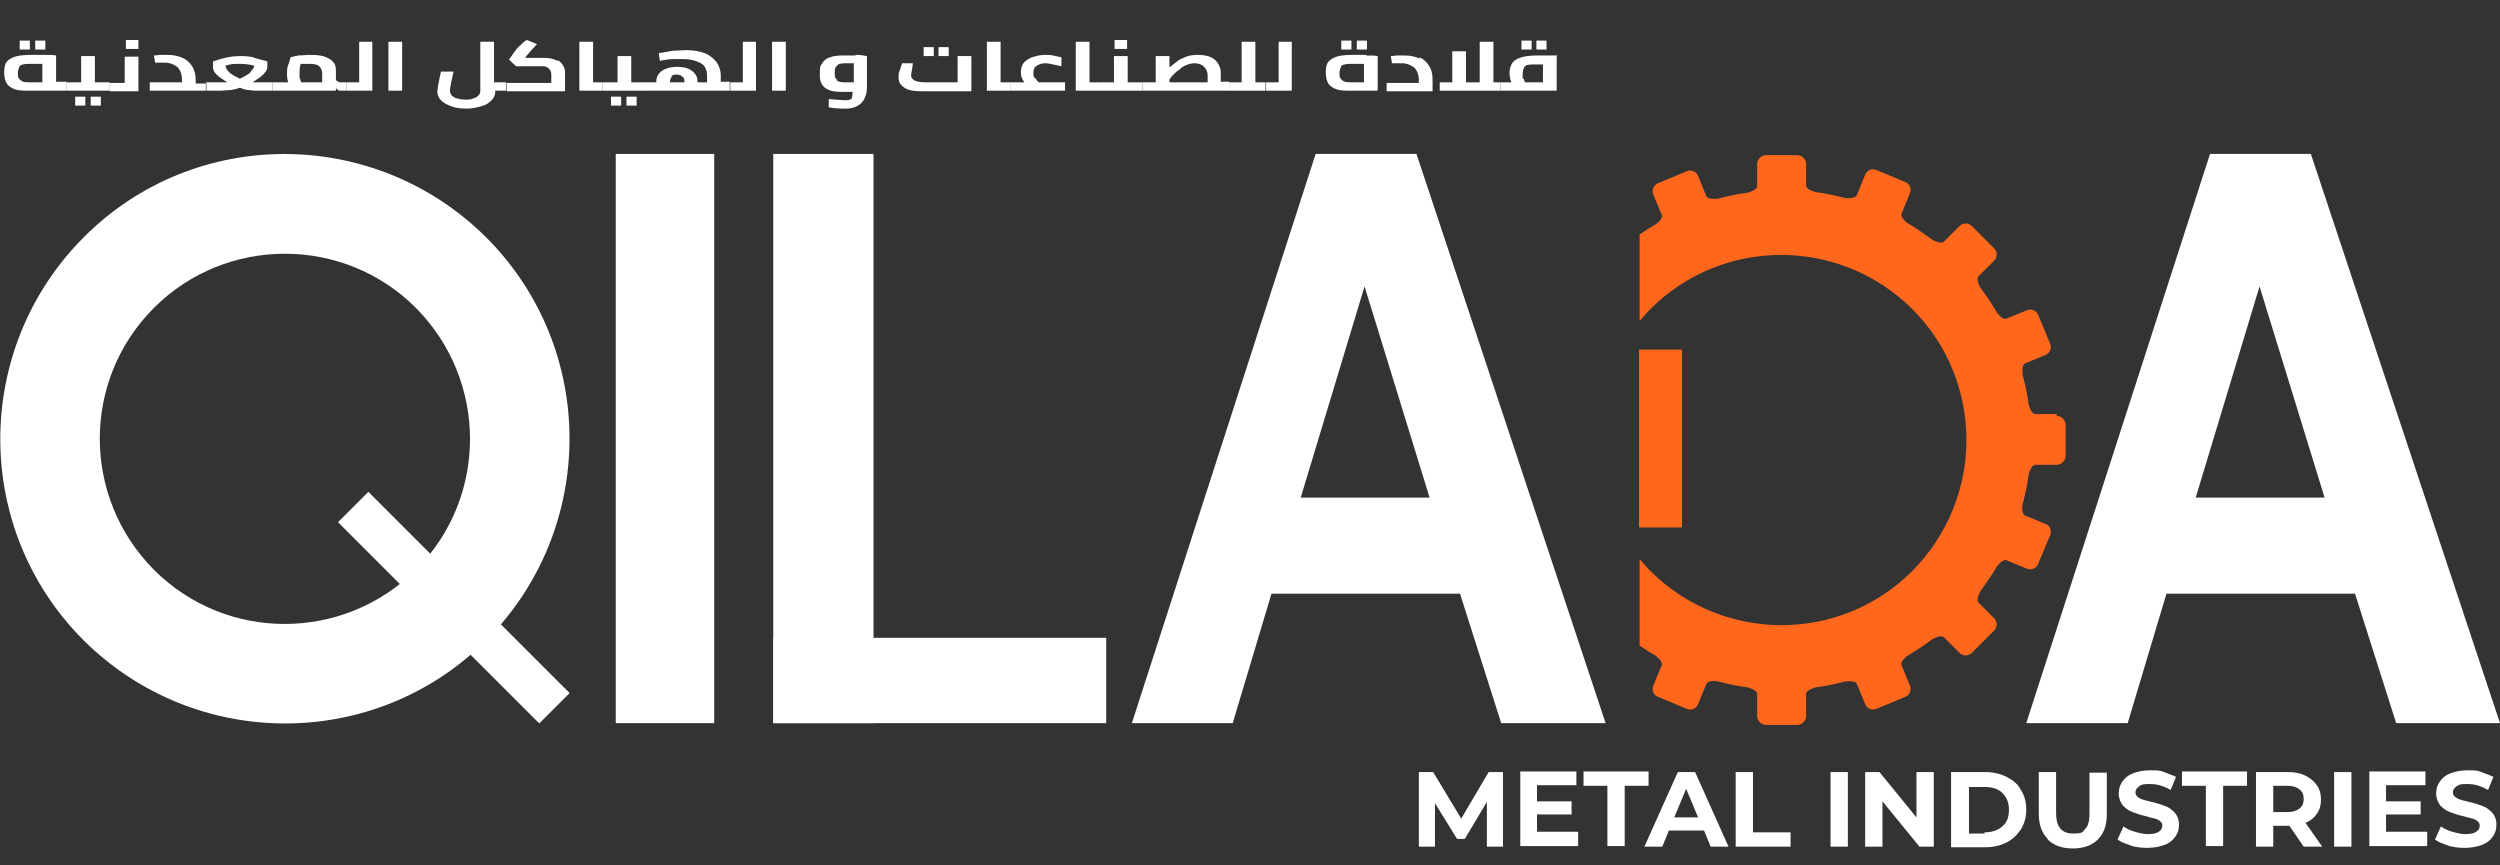 <svg xmlns="http://www.w3.org/2000/svg" id="b" viewBox="0 0 419 145"><rect x="0" y="0" width="419" height="145" fill="#333333" stroke="none"/><defs><style>      .cls-1 {        fill: #ff671d;      }      .cls-1, .cls-2 {        stroke-width: 0px;      }      .cls-2 {        fill: #fff;      }    </style></defs><g id="c"><g><path class="cls-2" d="M11.1,13.8v1.4h-5.9c-1.1,0-2,0-2.6-.2s-1.1-.5-1.4-.9c-.3-.4-.5-1.1-.5-1.9s.1-1.4.4-1.8c.3-.4.8-.7,1.4-.9s1.6-.3,2.7-.3,1.4,0,2.3,0,1.5,0,1.9.1v4.4h1.8ZM3.2,13.2c.2.2.4.4.7.5s.8.1,1.4.1h1.8v-3.1c-.6,0-1.2,0-1.8,0s-1.1,0-1.4.1c-.3,0-.6.2-.7.5s-.2.5-.2.9,0,.8.2,1h0ZM3.3,6.8h1.7v1.5h-1.7v-1.5ZM5.9,6.8h1.7v1.5h-1.7v-1.5Z"></path><path class="cls-2" d="M18.4,13.8v1.4h-7.3v-1.4h2.5v-4.4h2.3v4.4s2.5,0,2.5,0ZM12.6,16.2h1.7v1.5h-1.7v-1.5ZM15.2,16.2h1.7v1.5h-1.7v-1.5Z"></path><path class="cls-2" d="M23.2,9.4v5.9h-4.8v-1.4h2.5v-4.4s2.3,0,2.3,0ZM21.1,6.7h2.1v1.5h-2.1s0-1.5,0-1.5Z"></path><path class="cls-2" d="M34.5,13.8v1.4h-9.4v-1.4h5.4v-.4c0-1-.3-1.7-.8-2.2-.6-.4-1.2-.7-2-.7h-1.7l-.2-1.2c.4,0,.7-.1,1.2-.1s.9,0,1.2,0c.9,0,1.7.2,2.4.5.7.3,1.2.8,1.6,1.4s.6,1.4.6,2.3v.6h1.8Z"></path><path class="cls-2" d="M45.7,13.8v1.4h-2.2c-.6,0-1.1,0-1.7-.1-.6,0-1.1-.2-1.6-.4-.5.2-1,.3-1.6.4-.6,0-1.1.1-1.6.1h-2.4v-1.4h2.4c.4,0,.7,0,1.1,0-.8-.5-1.4-.9-1.8-1.3-.4-.4-.6-.8-.6-1.2v-1c.5-.2,1.2-.4,2-.6s1.7-.3,2.5-.3,1.7,0,2.5.3,1.6.4,2.1.6v1c0,.4-.3.8-.7,1.2s-1,.8-1.8,1.3c.4,0,.8,0,1.2,0h2.2,0ZM42,12c.4-.4.6-.7.6-1-.8-.2-1.6-.3-2.4-.3s-1.6,0-2.4.3c0,.3.2.7.6,1.1.4.4,1,.7,1.8,1.1.8-.4,1.4-.7,1.8-1.1Z"></path><path class="cls-2" d="M58.1,13.8v1.4h-.9c-.2,0-.4,0-.5-.1-.2,0-.3-.2-.4-.4v.5h-10.6v-1.4h2.6c-.2-.6-.2-1.1-.2-1.5s0-.9.2-1.4.3-.9.4-1.3c.3-.1.8-.2,1.3-.3.6,0,1.3-.1,2-.1,1.2,0,2,.1,2.7.4s1,.6,1.3,1,.3,1,.3,1.7v1c0,.2.2.3.4.4s.4.1.5.1h.9ZM50.3,13.1c0,.3.1.5.2.7h3.5v-1.5c0-.5-.2-.9-.5-1.2-.3-.3-.9-.4-1.8-.4s-.9,0-1.3,0c-.2.6-.2,1.1-.2,1.6s0,.5,0,.8h0Z"></path><path class="cls-2" d="M62.4,7v8.2h-4.3v-1.4h2.1v-6.8s2.3,0,2.3,0Z"></path><path class="cls-2" d="M65.1,7h2.3v8.2h-2.3V7Z"></path><path class="cls-2" d="M85,15.2h-2v.2c0,.5-.2,1-.6,1.4s-.9.8-1.7,1c-.7.2-1.5.4-2.5.4s-1.8-.1-2.6-.4-1.3-.6-1.7-1-.6-.9-.6-1.4.2-1.6.6-3.4h2.1c-.1.7-.3,1.3-.4,1.9s-.2,1.1-.2,1.3.1.5.3.8c.2.2.5.4.9.5.4.1.9.2,1.4.2s.9,0,1.3-.2c.4-.1.7-.3.9-.5.2-.2.3-.5.3-.7V7h2.3v6.8h2v1.4h0Z"></path><path class="cls-2" d="M93.5,10.1c.5.3.8.7,1,1.1s.2.8.2,1.2v2.9h-9.8v-1.4h7.5v-1.4c0-.4-.1-.7-.4-1s-.6-.4-1-.4h-4.5l-1.2-1.1,1-1.4c.2-.3.5-.7.9-1,.4-.4.7-.7,1.1-.9l1.7.7c-.6.6-1.1,1.2-1.7,1.9l-.3.4h3.3c.9,0,1.6.2,2.1.5h0Z"></path><path class="cls-2" d="M101,13.8v1.4h-3.9V7h2.3v6.8h1.7,0Z"></path><path class="cls-2" d="M108.3,13.8v1.4h-7.3v-1.4h2.5v-4.4h2.3v4.4h2.5,0ZM102.4,16.2h1.7v1.5h-1.7v-1.5ZM105,16.2h1.7v1.5h-1.7v-1.5Z"></path><path class="cls-2" d="M122.3,13.8v1.4h-14.1v-1.4h1.8v-.2c0-.4.1-.8.4-1.2.3-.4.7-.7,1.3-.9.5-.2,1.1-.3,1.8-.3s1.3.1,1.8.3c.5.2.9.5,1.2.9.3.4.4.8.4,1.2v.2h1.6v-1.1c0-1.1-.4-1.8-1.2-2.2-.8-.4-1.8-.6-2.8-.6s-1,0-1.6,0-1.4.1-2.3.3l-.2-1.3c.9-.1,1.7-.3,2.4-.4.8,0,1.5-.1,2.2-.1,1.2,0,2.3.2,3.1.5s1.5.9,2,1.5c.4.6.7,1.4.7,2.2v1.1h1.5,0ZM112.6,12.9c-.2.2-.3.4-.3.7v.2h2.4v-.3c0-.3-.1-.5-.4-.7-.2-.2-.5-.3-.9-.3s-.6,0-.9.3h0Z"></path><path class="cls-2" d="M126.7,7v8.2h-4.3v-1.4h2.1v-6.8h2.3,0Z"></path><path class="cls-2" d="M129.4,7h2.3v8.2h-2.3V7Z"></path><path class="cls-2" d="M143.5,9.2c.7,0,1.3.1,1.8.2v4.8c0,.6,0,1.2-.2,1.8s-.5,1.1-1,1.5-1.3.7-2.3.7-1.6,0-2.9-.2v-1.4c1.3.1,2.3.2,2.7.2s.6,0,.8-.1c.2,0,.4-.2.4-.4,0-.2.1-.5.1-.9h-2c-2.3,0-3.5-.9-3.5-2.7s.1-1.6.4-2.1c.3-.5.7-.8,1.3-1,.5-.2,1.3-.3,2.1-.3s1.3,0,2.1,0h0ZM140.2,13.4c.2.3.7.4,1.5.4h1.4v-3.2c-.4,0-.8,0-1.2,0s-.8,0-1.1.1c-.3,0-.5.3-.7.5s-.2.7-.2,1.2.1.7.4,1h0Z"></path><path class="cls-2" d="M162.8,9.4v5.9h-7.3c-1,0-1.8,0-2.5-.1s-1.2-.3-1.7-.7c-.4-.3-.7-.8-.7-1.5s0-.7.2-1.2.2-.8.4-1.2h1.8c0,0-.1.8-.1.8-.1.6-.2,1-.2,1.2,0,.8.8,1.2,2.5,1.2h5.3v-4.4h2.3ZM154.8,7.9h1.7v1.5h-1.7v-1.5ZM157.3,7.9h1.7v1.5h-1.7v-1.5Z"></path><path class="cls-2" d="M169.3,13.8v1.4h-3.9V7h2.3v6.8h1.7,0Z"></path><path class="cls-2" d="M178.5,13.8v1.4h-9.2v-1.4h2.4c-.4-.5-.6-1-.6-1.7s.2-1.3.6-1.7.9-.7,1.6-.9,1.2-.3,1.8-.3.9,0,1.4.1,1,.2,1.4.3v1.5c-.4-.1-.9-.2-1.4-.3s-.9-.2-1.3-.2-1,.1-1.4.4c-.4.2-.6.6-.6,1.2s0,.7.3.9c.2.3.4.5.6.7h4.2Z"></path><path class="cls-2" d="M184.2,13.8v1.4h-3.9V7h2.3v6.8h1.7,0Z"></path><path class="cls-2" d="M191.5,13.8v1.4h-7.3v-1.4h2.5v-4.4h2.3v4.4h2.5ZM186.8,6.7h2.1v1.5h-2.1v-1.5Z"></path><path class="cls-2" d="M206,13.8v1.4h-14.5v-1.4h2.2v-4.4h2.3v1.9c.5-.4,1-.8,1.4-1.1s.9-.5,1.4-.7,1.2-.3,1.9-.3c1.4,0,2.4.3,3,.9.6.6.9,1.3.9,2.1v1.5h1.4ZM197.9,11.5c-.8.5-1.4,1.1-1.9,1.8v.5h6.4v-1.2c0-.5-.2-1-.6-1.4s-.9-.6-1.6-.6-1.6.3-2.3.8h0Z"></path><path class="cls-2" d="M212.1,13.8v1.4h-6.1v-1.4h2.1v-6.8h2.3v6.8h1.8Z"></path><path class="cls-2" d="M216.5,7v8.2h-4.3v-1.4h2.1v-6.8h2.3Z"></path><path class="cls-2" d="M229,9.3c.9,0,1.5,0,1.9.1v5.8h-4.2c-1.1,0-2,0-2.6-.2s-1.1-.5-1.4-.9c-.3-.4-.5-1.1-.5-1.9s.1-1.4.4-1.8c.3-.4.8-.7,1.4-.9s1.6-.3,2.7-.3,1.4,0,2.3,0h0ZM224.7,13.2c.2.2.4.4.7.5s.8.1,1.4.1h1.8v-3.1c-.6,0-1.2,0-1.8,0s-1.1,0-1.4.1c-.3,0-.6.2-.7.5s-.2.5-.2.9,0,.8.2,1h0ZM224.8,6.8h1.7v1.5h-1.7v-1.5ZM227.4,6.8h1.7v1.5h-1.7v-1.5Z"></path><path class="cls-2" d="M237.9,9.6c.7.3,1.2.8,1.6,1.4s.6,1.4.6,2.3v2h-7.7v-1.4h5.4v-.4c0-1-.3-1.7-.8-2.2-.6-.4-1.2-.7-2-.7h-1.7l-.2-1.2c.4,0,.7-.1,1.2-.1s.9,0,1.2,0c.9,0,1.7.2,2.4.5h0Z"></path><path class="cls-2" d="M251.5,13.8v1.4h-10.2v-1.4h2.1v-5.2h2.3v5.2h2.3v-6.8h2.3v6.8h1.3Z"></path><path class="cls-2" d="M260.9,9.5v5.7h-9.4v-1.4h1.8c-.2-.5-.3-1-.3-1.6s.2-1.3.5-1.7c.3-.4.8-.7,1.5-.9.7-.2,1.5-.3,2.6-.3s1.8,0,2.5,0h.9c0,0,0,0,0,0ZM255,6.8h1.7v1.5h-1.7v-1.5ZM255.4,13.2c0,.2.1.4.2.6h3v-3c-.5,0-.9,0-1.2,0-.6,0-1.1,0-1.4.1-.3,0-.5.3-.6.5-.1.2-.2.6-.2,1.1s0,.5,0,.7h0ZM257.5,6.8h1.7v1.5h-1.7v-1.5Z"></path></g><g><rect class="cls-2" x="103.2" y="25.8" width="16.5" height="95.4"></rect><path class="cls-2" d="M269,121.2h-17.4l-6.9-21.7h-31.6l-6.5,21.7h-16.9l30.8-95.4h16.9l31.7,95.4h0ZM239.6,83.4l-10.9-35.4-10.7,35.4h21.6Z"></path><path class="cls-2" d="M419,121.2h-17.4l-6.9-21.7h-31.6l-6.5,21.7h-17l30.8-95.4h16.9l31.7,95.4h0ZM389.6,83.4l-10.9-35.4-10.7,35.4h21.6Z"></path><rect class="cls-2" x="129.6" y="25.8" width="16.8" height="95.4"></rect><rect class="cls-2" x="129.6" y="106.9" width="55.8" height="14.3"></rect><path class="cls-2" d="M81.5,39.8c18.6,18.6,18.6,48.8,0,67.5-18.6,18.6-48.8,18.6-67.5,0-18.6-18.6-18.6-48.8,0-67.5s48.8-18.6,67.5,0h0ZM25.8,51.6c-12.1,12.1-12.1,31.7,0,43.9,12.1,12.1,31.7,12.1,43.9,0,12.1-12.1,12.1-31.7,0-43.9-12.1-12.1-31.8-12.1-43.9,0Z"></path><rect class="cls-2" x="72.5" y="77.9" width="7.2" height="47.7" transform="translate(-49.7 83.7) rotate(-45)"></rect><rect class="cls-1" x="274.7" y="58.6" width="7.2" height="29.8"></rect><path class="cls-1" d="M344.7,69.4h-3.6c-.7,0-1.1-1.6-1.1-1.6h0c-.2-1.7-.6-3.4-1-5,0-.2-.2-1.6.4-1.9.7-.3,3.4-1.4,3.4-1.4.8-.3,1.1-1.2.8-1.9l-2-4.8c-.3-.8-1.2-1.1-1.9-.8,0,0-2.7,1.1-3.4,1.4-.7.3-1.6-1-1.6-1-.9-1.5-1.8-2.9-2.8-4.2h0s-.8-1.4-.3-1.9c.5-.5,2.6-2.6,2.6-2.6.6-.6.6-1.5,0-2.1l-3.7-3.7c-.6-.6-1.5-.6-2.1,0,0,0-2.1,2.1-2.6,2.6-.5.5-1.9-.3-1.9-.3h0c-1.4-1-2.8-2-4.2-2.8,0,0-1.3-1-1-1.6.3-.7,1.4-3.4,1.4-3.4.3-.8,0-1.6-.8-1.9l-4.8-2c-.8-.3-1.6,0-1.9.8,0,0-1.1,2.7-1.4,3.4-.2.6-1.6.5-1.9.5-1.6-.4-3.3-.8-5-1h0s-1.6-.4-1.6-1.1v-3.6c0-.8-.7-1.5-1.5-1.5h-5.2c-.8,0-1.5.7-1.5,1.5v3.7c0,.7-1.6,1.1-1.6,1.1h0c-1.7.2-3.4.6-5,1-.2,0-1.6.2-1.9-.4-.3-.7-1.4-3.4-1.4-3.4-.3-.8-1.2-1.1-1.9-.8l-4.8,2c-.8.3-1.1,1.2-.8,1.9,0,0,1.1,2.7,1.4,3.4.3.7-1,1.6-1,1.6-.9.5-1.8,1.1-2.7,1.7v14.5c.6-.7,1.2-1.4,1.8-2,12.1-12.1,31.7-12.1,43.9,0,12.1,12.1,12.1,31.7,0,43.9-12.1,12.1-31.7,12.1-43.9,0-.7-.7-1.2-1.3-1.8-2v14.5c.9.6,1.8,1.2,2.7,1.7,0,0,1.3,1,1,1.6-.3.7-1.4,3.4-1.4,3.4-.3.8,0,1.6.8,1.9l4.8,2c.8.3,1.6,0,1.9-.8,0,0,1.1-2.7,1.4-3.4.3-.6,1.7-.5,1.9-.4,1.6.4,3.3.8,5,1,0,0,1.6.4,1.6,1.1v3.7c0,.8.7,1.5,1.5,1.5h5.2c.8,0,1.5-.7,1.5-1.5v-3.7c0-.7,1.6-1.1,1.6-1.1,1.7-.2,3.4-.6,5-1,.2,0,1.6-.2,1.9.4.3.7,1.4,3.4,1.4,3.4.3.8,1.2,1.1,1.9.8l4.8-2c.8-.3,1.1-1.2.8-1.9,0,0-1.1-2.7-1.4-3.4-.3-.7,1-1.6,1-1.6,1.5-.9,2.9-1.8,4.2-2.8h0s1.4-.8,1.9-.3c.5.5,2.6,2.6,2.6,2.6.6.6,1.5.6,2.1,0l3.7-3.7c.6-.6.6-1.5,0-2.1,0,0-2.1-2.1-2.6-2.6s.3-1.9.3-1.9h0c1-1.4,2-2.8,2.8-4.2,0,0,1-1.3,1.6-1,.7.3,3.4,1.4,3.4,1.4.7.3,1.6,0,1.9-.8l2-4.8c.3-.8,0-1.6-.8-1.9,0,0-2.7-1.1-3.4-1.4-.6-.2-.5-1.7-.4-1.9.4-1.6.8-3.3,1-5h0s.4-1.6,1.1-1.6h3.6c.8,0,1.5-.7,1.5-1.5v-5.2c0-.8-.7-1.5-1.5-1.5h0Z"></path></g><g><path class="cls-2" d="M249.2,141.9v-7.5s-3.7,6.2-3.7,6.2h-1.3l-3.7-6v7.3h-2.7v-12.5h2.4l4.7,7.8,4.6-7.8h2.4v12.5s-2.7,0-2.7,0Z"></path><path class="cls-2" d="M264.5,139.5v2.3h-9.7v-12.5h9.4v2.3h-6.6v2.7h5.8v2.2h-5.8v2.9h6.8Z"></path><path class="cls-2" d="M269.4,131.7h-4v-2.4h10.9v2.4h-4v10.1h-2.9v-10.1Z"></path><path class="cls-2" d="M285.5,139.2h-5.8l-1.1,2.7h-3l5.6-12.5h2.9l5.6,12.5h-3l-1.1-2.7ZM284.6,137l-2-4.8-2,4.8h4Z"></path><path class="cls-2" d="M290.9,129.4h2.9v10.1h6.3v2.4h-9.2v-12.5Z"></path><path class="cls-2" d="M306.8,129.4h2.9v12.5h-2.9v-12.5Z"></path><path class="cls-2" d="M324.1,129.4v12.5h-2.4l-6.2-7.6v7.6h-2.9v-12.5h2.4l6.2,7.6v-7.6h2.9Z"></path><path class="cls-2" d="M327,129.4h5.7c1.4,0,2.6.3,3.6.8,1,.5,1.9,1.2,2.4,2.2.6.9.9,2,.9,3.3s-.3,2.3-.9,3.3c-.6.9-1.4,1.7-2.4,2.2-1,.5-2.2.8-3.6.8h-5.7v-12.5ZM332.6,139.5c1.2,0,2.2-.3,3-1s1.1-1.6,1.1-2.8-.4-2.1-1.1-2.8-1.7-1-3-1h-2.6v7.8h2.6Z"></path><path class="cls-2" d="M343.2,140.6c-1-1-1.5-2.4-1.5-4.2v-7h2.9v6.9c0,2.2.9,3.4,2.8,3.4s1.6-.3,2.1-.8c.5-.5.7-1.4.7-2.5v-6.9h2.9v7c0,1.8-.5,3.2-1.5,4.2s-2.4,1.5-4.2,1.5-3.2-.5-4.2-1.5Z"></path><path class="cls-2" d="M357.1,141.7c-.9-.3-1.7-.6-2.2-1l1-2.2c.5.4,1.2.7,1.9.9.7.2,1.5.4,2.2.4s1.4-.1,1.8-.4c.4-.2.6-.6.6-1s-.1-.5-.3-.7-.5-.4-.9-.5-.9-.2-1.5-.4c-1-.2-1.7-.5-2.3-.7-.6-.2-1.1-.6-1.6-1.1-.4-.5-.7-1.2-.7-2s.2-1.4.6-2c.4-.6,1-1.1,1.8-1.4.8-.3,1.8-.5,2.9-.5s1.6,0,2.3.3,1.4.5,2,.8l-.9,2.2c-1.2-.7-2.3-1-3.5-1s-1.4.1-1.8.4c-.4.3-.6.6-.6,1s.2.7.7,1c.4.2,1.1.4,2,.6,1,.2,1.7.5,2.3.7.6.2,1.1.6,1.6,1.1.4.5.7,1.1.7,2s-.2,1.4-.6,2c-.4.6-1,1.1-1.8,1.4-.8.3-1.8.5-2.9.5s-1.9-.1-2.9-.4Z"></path><path class="cls-2" d="M369.7,131.7h-4v-2.4h10.9v2.4h-4v10.1h-2.9v-10.1Z"></path><path class="cls-2" d="M386.1,141.9l-2.4-3.5h-2.7v3.5h-2.9v-12.5h5.4c1.1,0,2.1.2,2.9.6s1.4.9,1.9,1.6.7,1.5.7,2.4-.2,1.7-.7,2.4-1.1,1.2-1.9,1.5l2.8,4h-3.1ZM385.4,132.3c-.5-.4-1.1-.6-2-.6h-2.4v4.4h2.4c.9,0,1.5-.2,2-.6s.7-.9.7-1.6-.2-1.2-.7-1.6Z"></path><path class="cls-2" d="M391.2,129.4h2.9v12.5h-2.9v-12.5Z"></path><path class="cls-2" d="M406.8,139.5v2.3h-9.7v-12.5h9.4v2.3h-6.6v2.7h5.8v2.2h-5.8v2.9h6.8Z"></path><path class="cls-2" d="M410.3,141.7c-.9-.3-1.7-.6-2.2-1l1-2.2c.5.4,1.2.7,1.9.9.7.2,1.5.4,2.2.4s1.4-.1,1.8-.4c.4-.2.6-.6.6-1s-.1-.5-.3-.7-.5-.4-.9-.5-.9-.2-1.5-.4c-1-.2-1.7-.5-2.3-.7-.6-.2-1.1-.6-1.6-1.1-.4-.5-.7-1.2-.7-2s.2-1.4.6-2c.4-.6,1-1.1,1.8-1.4.8-.3,1.8-.5,2.9-.5s1.6,0,2.3.3,1.4.5,2,.8l-.9,2.2c-1.2-.7-2.3-1-3.5-1s-1.4.1-1.8.4c-.4.3-.6.6-.6,1s.2.7.7,1c.4.2,1.1.4,2,.6,1,.2,1.7.5,2.3.7.6.2,1.1.6,1.6,1.1.4.5.7,1.1.7,2s-.2,1.4-.6,2c-.4.6-1,1.1-1.8,1.4-.8.3-1.8.5-2.9.5s-1.9-.1-2.9-.4Z"></path></g></g></svg>